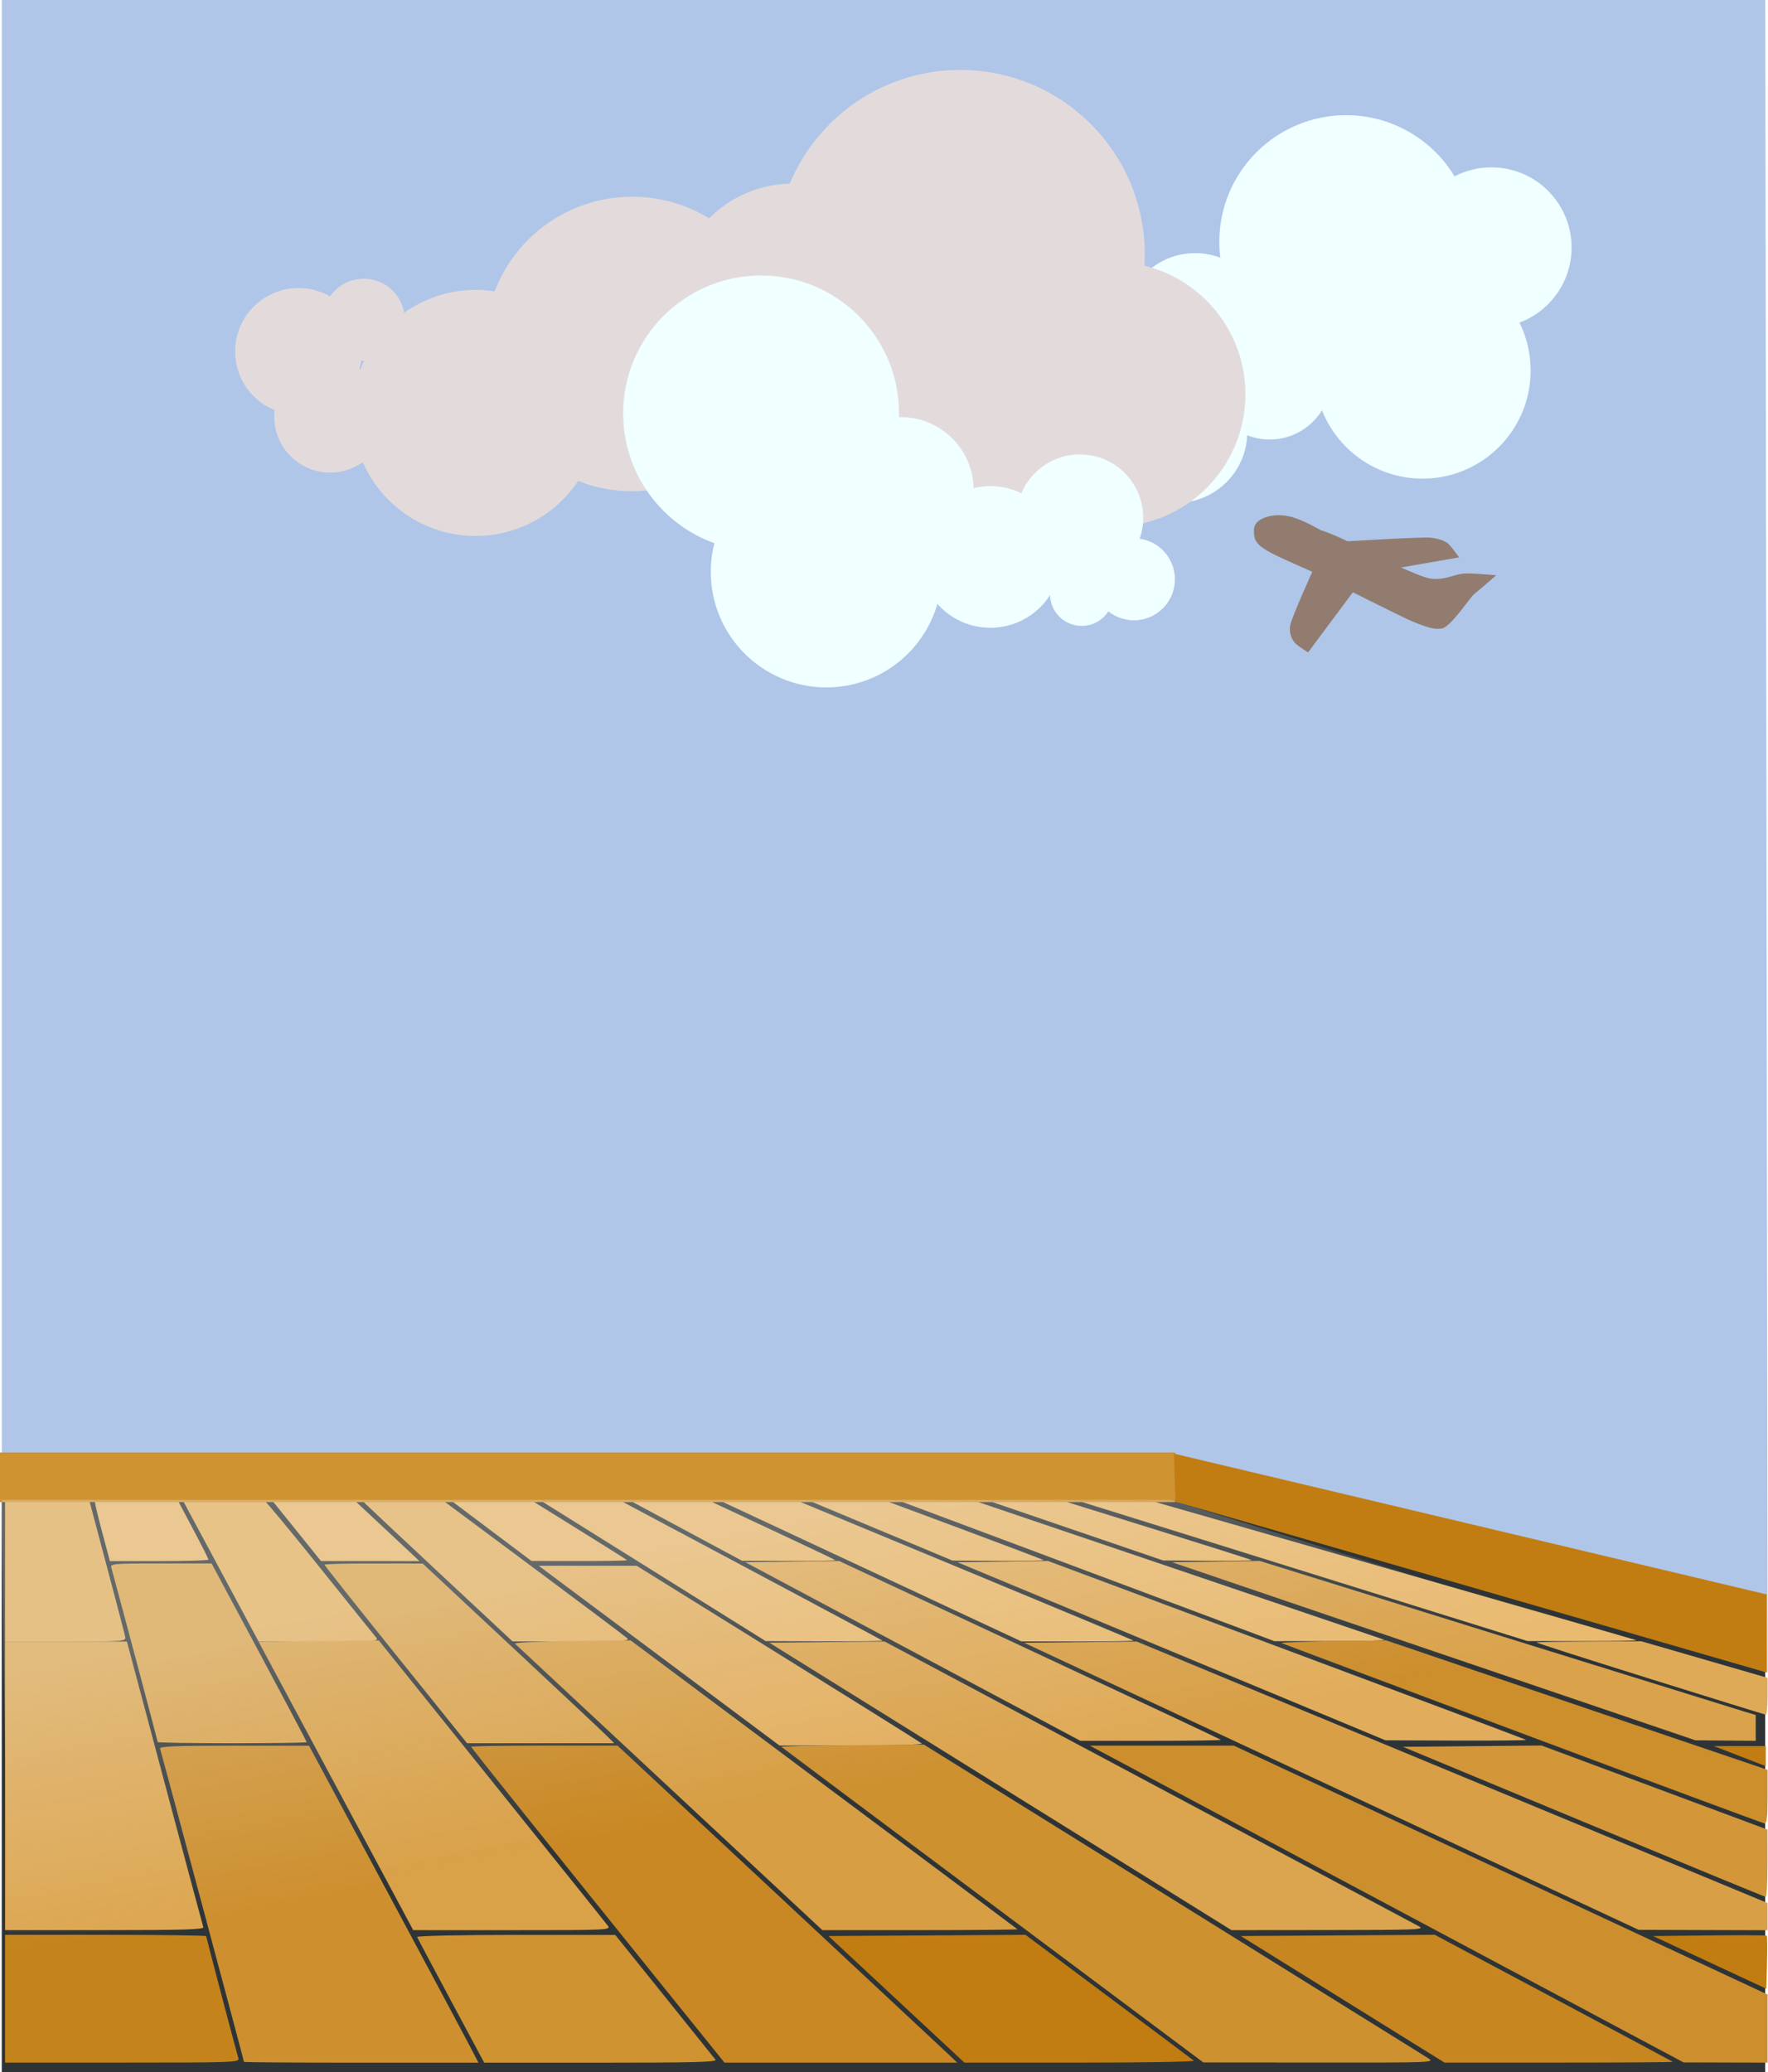 <?xml version="1.0" encoding="UTF-8" standalone="no"?>
<!-- Created with Inkscape (http://www.inkscape.org/) -->
<svg
    xmlns:inkscape="http://www.inkscape.org/namespaces/inkscape"
    xmlns:rdf="http://www.w3.org/1999/02/22-rdf-syntax-ns#"
    xmlns="http://www.w3.org/2000/svg"
    xmlns:cc="http://creativecommons.org/ns#"
    xmlns:dc="http://purl.org/dc/elements/1.1/"
    xmlns:sodipodi="http://sodipodi.sourceforge.net/DTD/sodipodi-0.dtd"
    id="svg21819"
    sodipodi:docname="_svgclean2.svg"
    viewBox="0 0 797.03 934.13"
    version="1.1"
    inkscape:version="0.48.3.1 r9886"
  >
  <defs
      id="defs21821"
    >
    <filter
        id="filter14160-2"
        inkscape:menu="Color"
        height="1"
        width="1"
        color-interpolation-filters="sRGB"
        y="0"
        x="0"
        inkscape:menu-tooltip="Render in shades of gray by reducing saturation to zero"
        inkscape:label="Desaturate"
      >
      <feColorMatrix
          id="feColorMatrix14162-5"
          values="0"
          type="saturate"
      />
    </filter
    >
    <filter
        id="filter14156-1"
        inkscape:menu="Color"
        height="1"
        width="1"
        color-interpolation-filters="sRGB"
        y="0"
        x="0"
        inkscape:menu-tooltip="Render in shades of gray by reducing saturation to zero"
        inkscape:label="Desaturate"
      >
      <feColorMatrix
          id="feColorMatrix14158-2"
          values="0"
          type="saturate"
      />
    </filter
    >
    <filter
        id="filter14152-7"
        inkscape:menu="Color"
        height="1"
        width="1"
        color-interpolation-filters="sRGB"
        y="0"
        x="0"
        inkscape:menu-tooltip="Render in shades of gray by reducing saturation to zero"
        inkscape:label="Desaturate"
      >
      <feColorMatrix
          id="feColorMatrix14154-0"
          values="0"
          type="saturate"
      />
    </filter
    >
    <filter
        id="filter14148-8"
        inkscape:menu="Color"
        height="1"
        width="1"
        color-interpolation-filters="sRGB"
        y="0"
        x="0"
        inkscape:menu-tooltip="Render in shades of gray by reducing saturation to zero"
        inkscape:label="Desaturate"
      >
      <feColorMatrix
          id="feColorMatrix14150-7"
          values="0"
          type="saturate"
      />
    </filter
    >
    <filter
        id="filter14144-5"
        inkscape:menu="Color"
        height="1"
        width="1"
        color-interpolation-filters="sRGB"
        y="0"
        x="0"
        inkscape:menu-tooltip="Render in shades of gray by reducing saturation to zero"
        inkscape:label="Desaturate"
      >
      <feColorMatrix
          id="feColorMatrix14146-32"
          values="0"
          type="saturate"
      />
    </filter
    >
    <filter
        id="filter14140-8"
        inkscape:menu="Color"
        height="1"
        width="1"
        color-interpolation-filters="sRGB"
        y="0"
        x="0"
        inkscape:menu-tooltip="Render in shades of gray by reducing saturation to zero"
        inkscape:label="Desaturate"
      >
      <feColorMatrix
          id="feColorMatrix14142-9"
          values="0"
          type="saturate"
      />
    </filter
    >
    <filter
        id="filter14136-7"
        inkscape:menu="Color"
        height="1"
        width="1"
        color-interpolation-filters="sRGB"
        y="0"
        x="0"
        inkscape:menu-tooltip="Render in shades of gray by reducing saturation to zero"
        inkscape:label="Desaturate"
      >
      <feColorMatrix
          id="feColorMatrix14138-3"
          values="0"
          type="saturate"
      />
    </filter
    >
    <filter
        id="filter14132-02"
        inkscape:menu="Color"
        height="1"
        width="1"
        color-interpolation-filters="sRGB"
        y="0"
        x="0"
        inkscape:menu-tooltip="Render in shades of gray by reducing saturation to zero"
        inkscape:label="Desaturate"
      >
      <feColorMatrix
          id="feColorMatrix14134-2"
          values="0"
          type="saturate"
      />
    </filter
    >
    <filter
        id="filter14128-53"
        inkscape:menu="Color"
        height="1"
        width="1"
        color-interpolation-filters="sRGB"
        y="0"
        x="0"
        inkscape:menu-tooltip="Render in shades of gray by reducing saturation to zero"
        inkscape:label="Desaturate"
      >
      <feColorMatrix
          id="feColorMatrix14130-0"
          values="0"
          type="saturate"
      />
    </filter
    >
    <filter
        id="filter14124-8"
        inkscape:menu="Color"
        height="1"
        width="1"
        color-interpolation-filters="sRGB"
        y="0"
        x="0"
        inkscape:menu-tooltip="Render in shades of gray by reducing saturation to zero"
        inkscape:label="Desaturate"
      >
      <feColorMatrix
          id="feColorMatrix14126-5"
          values="0"
          type="saturate"
      />
    </filter
    >
    <filter
        id="filter14120-6"
        inkscape:menu="Color"
        height="1"
        width="1"
        color-interpolation-filters="sRGB"
        y="0"
        x="0"
        inkscape:menu-tooltip="Render in shades of gray by reducing saturation to zero"
        inkscape:label="Desaturate"
      >
      <feColorMatrix
          id="feColorMatrix14122-6"
          values="0"
          type="saturate"
      />
    </filter
    >
    <filter
        id="filter14116-2"
        inkscape:menu="Color"
        height="1"
        width="1"
        color-interpolation-filters="sRGB"
        y="0"
        x="0"
        inkscape:menu-tooltip="Render in shades of gray by reducing saturation to zero"
        inkscape:label="Desaturate"
      >
      <feColorMatrix
          id="feColorMatrix14118-2"
          values="0"
          type="saturate"
      />
    </filter
    >
    <filter
        id="filter14112-0"
        inkscape:menu="Color"
        height="1"
        width="1"
        color-interpolation-filters="sRGB"
        y="0"
        x="0"
        inkscape:menu-tooltip="Render in shades of gray by reducing saturation to zero"
        inkscape:label="Desaturate"
      >
      <feColorMatrix
          id="feColorMatrix14114-33"
          values="0"
          type="saturate"
      />
    </filter
    >
    <filter
        id="filter14108-7"
        inkscape:menu="Color"
        height="1"
        width="1"
        color-interpolation-filters="sRGB"
        y="0"
        x="0"
        inkscape:menu-tooltip="Render in shades of gray by reducing saturation to zero"
        inkscape:label="Desaturate"
      >
      <feColorMatrix
          id="feColorMatrix14110-7"
          values="0"
          type="saturate"
      />
    </filter
    >
    <filter
        id="filter14104-0"
        inkscape:menu="Color"
        height="1"
        width="1"
        color-interpolation-filters="sRGB"
        y="0"
        x="0"
        inkscape:menu-tooltip="Render in shades of gray by reducing saturation to zero"
        inkscape:label="Desaturate"
      >
      <feColorMatrix
          id="feColorMatrix14106-1"
          values="0"
          type="saturate"
      />
    </filter
    >
    <filter
        id="filter14100-1"
        inkscape:menu="Color"
        height="1"
        width="1"
        color-interpolation-filters="sRGB"
        y="0"
        x="0"
        inkscape:menu-tooltip="Render in shades of gray by reducing saturation to zero"
        inkscape:label="Desaturate"
      >
      <feColorMatrix
          id="feColorMatrix14102-7"
          values="0"
          type="saturate"
      />
    </filter
    >
    <filter
        id="filter14096-1"
        inkscape:menu="Color"
        height="1"
        width="1"
        color-interpolation-filters="sRGB"
        y="0"
        x="0"
        inkscape:menu-tooltip="Render in shades of gray by reducing saturation to zero"
        inkscape:label="Desaturate"
      >
      <feColorMatrix
          id="feColorMatrix14098-9"
          values="0"
          type="saturate"
      />
    </filter
    >
    <filter
        id="filter14092-6"
        inkscape:menu="Color"
        height="1"
        width="1"
        color-interpolation-filters="sRGB"
        y="0"
        x="0"
        inkscape:menu-tooltip="Render in shades of gray by reducing saturation to zero"
        inkscape:label="Desaturate"
      >
      <feColorMatrix
          id="feColorMatrix14094-6"
          values="0"
          type="saturate"
      />
    </filter
    >
    <filter
        id="filter14088-4"
        inkscape:menu="Color"
        height="1"
        width="1"
        color-interpolation-filters="sRGB"
        y="0"
        x="0"
        inkscape:menu-tooltip="Render in shades of gray by reducing saturation to zero"
        inkscape:label="Desaturate"
      >
      <feColorMatrix
          id="feColorMatrix14090-0"
          values="0"
          type="saturate"
      />
    </filter
    >
    <filter
        id="filter14084-6"
        inkscape:menu="Color"
        height="1"
        width="1"
        color-interpolation-filters="sRGB"
        y="0"
        x="0"
        inkscape:menu-tooltip="Render in shades of gray by reducing saturation to zero"
        inkscape:label="Desaturate"
      >
      <feColorMatrix
          id="feColorMatrix14086-3"
          values="0"
          type="saturate"
      />
    </filter
    >
    <filter
        id="filter14080-99"
        inkscape:menu="Color"
        height="1"
        width="1"
        color-interpolation-filters="sRGB"
        y="0"
        x="0"
        inkscape:menu-tooltip="Render in shades of gray by reducing saturation to zero"
        inkscape:label="Desaturate"
      >
      <feColorMatrix
          id="feColorMatrix14082-5"
          values="0"
          type="saturate"
      />
    </filter
    >
    <filter
        id="filter14076-3"
        inkscape:menu="Color"
        height="1"
        width="1"
        color-interpolation-filters="sRGB"
        y="0"
        x="0"
        inkscape:menu-tooltip="Render in shades of gray by reducing saturation to zero"
        inkscape:label="Desaturate"
      >
      <feColorMatrix
          id="feColorMatrix14078-1"
          values="0"
          type="saturate"
      />
    </filter
    >
    <filter
        id="filter14072-0"
        inkscape:menu="Color"
        height="1"
        width="1"
        color-interpolation-filters="sRGB"
        y="0"
        x="0"
        inkscape:menu-tooltip="Render in shades of gray by reducing saturation to zero"
        inkscape:label="Desaturate"
      >
      <feColorMatrix
          id="feColorMatrix14074-6"
          values="0"
          type="saturate"
      />
    </filter
    >
    <filter
        id="filter14068-1"
        inkscape:menu="Color"
        height="1"
        width="1"
        color-interpolation-filters="sRGB"
        y="0"
        x="0"
        inkscape:menu-tooltip="Render in shades of gray by reducing saturation to zero"
        inkscape:label="Desaturate"
      >
      <feColorMatrix
          id="feColorMatrix14070-14"
          values="0"
          type="saturate"
      />
    </filter
    >
    <filter
        id="filter14064-9"
        inkscape:menu="Color"
        height="1"
        width="1"
        color-interpolation-filters="sRGB"
        y="0"
        x="0"
        inkscape:menu-tooltip="Render in shades of gray by reducing saturation to zero"
        inkscape:label="Desaturate"
      >
      <feColorMatrix
          id="feColorMatrix14066-7"
          values="0"
          type="saturate"
      />
    </filter
    >
    <filter
        id="filter14060-6"
        inkscape:menu="Color"
        height="1"
        width="1"
        color-interpolation-filters="sRGB"
        y="0"
        x="0"
        inkscape:menu-tooltip="Render in shades of gray by reducing saturation to zero"
        inkscape:label="Desaturate"
      >
      <feColorMatrix
          id="feColorMatrix14062-2"
          values="0"
          type="saturate"
      />
    </filter
    >
    <filter
        id="filter14056-7"
        inkscape:menu="Color"
        height="1"
        width="1"
        color-interpolation-filters="sRGB"
        y="0"
        x="0"
        inkscape:menu-tooltip="Render in shades of gray by reducing saturation to zero"
        inkscape:label="Desaturate"
      >
      <feColorMatrix
          id="feColorMatrix14058-2"
          values="0"
          type="saturate"
      />
    </filter
    >
    <filter
        id="filter14052-7"
        inkscape:menu="Color"
        height="1"
        width="1"
        color-interpolation-filters="sRGB"
        y="0"
        x="0"
        inkscape:menu-tooltip="Render in shades of gray by reducing saturation to zero"
        inkscape:label="Desaturate"
      >
      <feColorMatrix
          id="feColorMatrix14054-7"
          values="0"
          type="saturate"
      />
    </filter
    >
    <filter
        id="filter14048-9"
        inkscape:menu="Color"
        height="1"
        width="1"
        color-interpolation-filters="sRGB"
        y="0"
        x="0"
        inkscape:menu-tooltip="Render in shades of gray by reducing saturation to zero"
        inkscape:label="Desaturate"
      >
      <feColorMatrix
          id="feColorMatrix14050-9"
          values="0"
          type="saturate"
      />
    </filter
    >
    <filter
        id="filter14044-8"
        inkscape:menu="Color"
        height="1"
        width="1"
        color-interpolation-filters="sRGB"
        y="0"
        x="0"
        inkscape:menu-tooltip="Render in shades of gray by reducing saturation to zero"
        inkscape:label="Desaturate"
      >
      <feColorMatrix
          id="feColorMatrix14046-1"
          values="0"
          type="saturate"
      />
    </filter
    >
    <filter
        id="filter14040-6"
        inkscape:menu="Color"
        height="1"
        width="1"
        color-interpolation-filters="sRGB"
        y="0"
        x="0"
        inkscape:menu-tooltip="Render in shades of gray by reducing saturation to zero"
        inkscape:label="Desaturate"
      >
      <feColorMatrix
          id="feColorMatrix14042-9"
          values="0"
          type="saturate"
      />
    </filter
    >
    <filter
        id="filter14036-0"
        inkscape:menu="Color"
        height="1"
        width="1"
        color-interpolation-filters="sRGB"
        y="0"
        x="0"
        inkscape:menu-tooltip="Render in shades of gray by reducing saturation to zero"
        inkscape:label="Desaturate"
      >
      <feColorMatrix
          id="feColorMatrix14038-4"
          values="0"
          type="saturate"
      />
    </filter
    >
    <filter
        id="filter14032-77"
        inkscape:menu="Color"
        height="1"
        width="1"
        color-interpolation-filters="sRGB"
        y="0"
        x="0"
        inkscape:menu-tooltip="Render in shades of gray by reducing saturation to zero"
        inkscape:label="Desaturate"
      >
      <feColorMatrix
          id="feColorMatrix14034-4"
          values="0"
          type="saturate"
      />
    </filter
    >
    <filter
        id="filter14028-3"
        inkscape:menu="Color"
        height="1"
        width="1"
        color-interpolation-filters="sRGB"
        y="0"
        x="0"
        inkscape:menu-tooltip="Render in shades of gray by reducing saturation to zero"
        inkscape:label="Desaturate"
      >
      <feColorMatrix
          id="feColorMatrix14030-0"
          values="0"
          type="saturate"
      />
    </filter
    >
    <filter
        id="filter14024-42"
        inkscape:menu="Color"
        height="1"
        width="1"
        color-interpolation-filters="sRGB"
        y="0"
        x="0"
        inkscape:menu-tooltip="Render in shades of gray by reducing saturation to zero"
        inkscape:label="Desaturate"
      >
      <feColorMatrix
          id="feColorMatrix14026-8"
          values="0"
          type="saturate"
      />
    </filter
    >
    <filter
        id="filter14020-7"
        inkscape:menu="Color"
        height="1"
        width="1"
        color-interpolation-filters="sRGB"
        y="0"
        x="0"
        inkscape:menu-tooltip="Render in shades of gray by reducing saturation to zero"
        inkscape:label="Desaturate"
      >
      <feColorMatrix
          id="feColorMatrix14022-3"
          values="0"
          type="saturate"
      />
    </filter
    >
    <filter
        id="filter14016-8"
        inkscape:menu="Color"
        height="1"
        width="1"
        color-interpolation-filters="sRGB"
        y="0"
        x="0"
        inkscape:menu-tooltip="Render in shades of gray by reducing saturation to zero"
        inkscape:label="Desaturate"
      >
      <feColorMatrix
          id="feColorMatrix14018-6"
          values="0"
          type="saturate"
      />
    </filter
    >
    <filter
        id="filter14012-6"
        inkscape:menu="Color"
        height="1"
        width="1"
        color-interpolation-filters="sRGB"
        y="0"
        x="0"
        inkscape:menu-tooltip="Render in shades of gray by reducing saturation to zero"
        inkscape:label="Desaturate"
      >
      <feColorMatrix
          id="feColorMatrix14014-1"
          values="0"
          type="saturate"
      />
    </filter
    >
    <filter
        id="filter14008-0"
        inkscape:menu="Color"
        height="1"
        width="1"
        color-interpolation-filters="sRGB"
        y="0"
        x="0"
        inkscape:menu-tooltip="Render in shades of gray by reducing saturation to zero"
        inkscape:label="Desaturate"
      >
      <feColorMatrix
          id="feColorMatrix14010-68"
          values="0"
          type="saturate"
      />
    </filter
    >
    <filter
        id="filter14004-6"
        inkscape:menu="Color"
        height="1"
        width="1"
        color-interpolation-filters="sRGB"
        y="0"
        x="0"
        inkscape:menu-tooltip="Render in shades of gray by reducing saturation to zero"
        inkscape:label="Desaturate"
      >
      <feColorMatrix
          id="feColorMatrix14006-0"
          values="0"
          type="saturate"
      />
    </filter
    >
    <filter
        id="filter14000-0"
        inkscape:menu="Color"
        height="1"
        width="1"
        color-interpolation-filters="sRGB"
        y="0"
        x="0"
        inkscape:menu-tooltip="Render in shades of gray by reducing saturation to zero"
        inkscape:label="Desaturate"
      >
      <feColorMatrix
          id="feColorMatrix14002-8"
          values="0"
          type="saturate"
      />
    </filter
    >
    <linearGradient
        id="linearGradient21817"
        y2="1041.4"
        gradientUnits="userSpaceOnUse"
        y1="928.36"
        gradientTransform="matrix(1.994,0,0,1.994,-3508.7,-838.87)"
        x2="304"
        x1="282"
        inkscape:collect="always"
      >
      <stop
          id="stop5554-7"
          style="stop-color:#eeeeec"
          offset="0"
      />
      <stop
          id="stop5556-5"
          style="stop-color:#eeeeec;stop-opacity:0"
          offset="1"
      />
    </linearGradient
    >
  </defs
  >
  <sodipodi:namedview
      id="base"
      bordercolor="#666666"
      inkscape:pageshadow="2"
      inkscape:window-y="0"
      pagecolor="#ffffff"
      inkscape:window-maximized="0"
      inkscape:zoom="0.24748737"
      inkscape:window-x="0"
      inkscape:window-height="645"
      showgrid="false"
      borderopacity="1.0"
      inkscape:current-layer="layer1"
      inkscape:cx="-19.94992"
      inkscape:cy="706.09062"
      inkscape:window-width="674"
      inkscape:pageopacity="0.0"
      inkscape:document-units="px"
  />
  <g
      id="layer1"
      inkscape:label="Camada 1"
      inkscape:groupmode="layer"
      transform="translate(44.855 -64.937)"
    >
    <g
        id="g14164-3"
        transform="matrix(.535 0 0 .535 1801.1 227.51)"
      >
      <rect
          id="rect5513-1"
          style="filter:url(#filter14160-2);fill:#2e3436"
          height="482.42"
          width="1485.9"
          y="959.96"
          x="-3448.9"
      />
      <path
          id="rect5388-6"
          inkscape:connector-curvature="0"
          sodipodi:nodetypes="ccccc"
          style="fill:#afc6e9"
          d="m-3448.9-303.9h992.74v1263.9h-992.7v-1263.9z"
      />
      <path
          id="rect5390-4"
          inkscape:connector-curvature="0"
          sodipodi:nodetypes="ccccc"
          style="fill:#afc6e9"
          d="m-2460.1-303.9h497.19l2.005 1409.4-499.19-145.52v-1263.9z"
      />
      <path
          id="path5416-3"
          style="filter:url(#filter14156-1);fill:#e2af5e"
          inkscape:connector-curvature="0"
          d="m-3446.1 1019.6v-59.804l35.384 0.012 35.384 0.012 14.951 56.221c8.223 30.921 15.238 57.828 15.588 59.792 0.599 3.357-2.431 3.572-50.335 3.572h-50.972v-59.804z"
      />
      <path
          id="path5418-0"
          style="filter:url(#filter14152-7);fill:#e4b161"
          inkscape:connector-curvature="0"
          d="m-3264.3 1020.1-31.834-59.305 33.088-0.548c18.199-0.302 34.111-0.156 35.36 0.323 1.25 0.48 22.283 25.844 46.741 56.365 24.458 30.522 45.81 57.064 47.448 58.982 2.826 3.309 0.358 3.489-47.996 3.489h-50.975l-31.834-59.306z"
      />
      <path
          id="path5420-1"
          style="filter:url(#filter14148-8);fill:#e4b262"
          inkscape:connector-curvature="0"
          d="m-3077.3 1024.4c-32.344-30.182-61.029-57.068-63.745-59.747l-4.939-4.872h67.836l76.674 57.037c42.171 31.37 77.988 58.282 79.593 59.804 2.494 2.365-4.32 2.759-46.846 2.711l-49.765-0.057-58.807-54.876z"
      />
      <path
          id="path5422-0"
          style="filter:url(#filter14144-5);fill:#e9b96e"
          inkscape:connector-curvature="0"
          d="m-2899.9 1019.9-94.667-59.126 32.54-0.549 32.54-0.549 110.97 59.132c61.032 32.522 111.34 59.457 111.8 59.854 0.457 0.397-21.521 0.642-48.84 0.543l-49.67-0.179-94.666-59.126z"
      />
      <path
          id="path5424-6"
          style="filter:url(#filter14140-8);fill:#e9b96e"
          inkscape:connector-curvature="0"
          d="m-2716.7 1020-126.83-59.242 31.231-0.546 31.231-0.546 142.45 59.056c78.347 32.481 142.82 59.414 143.28 59.851 0.457 0.438-20.624 0.767-46.846 0.732l-47.677-0.063-126.83-59.242z"
      />
      <path
          id="path5426-4"
          style="filter:url(#filter14136-7);fill:#e9b96e"
          inkscape:connector-curvature="0"
          d="m-2534.7 1019.9-158.09-59.157 30.055-0.55 30.055-0.551 172.89 58.584c95.091 32.222 174.24 59.086 175.88 59.699 1.645 0.613-18.539 1.118-44.853 1.123l-47.843 0.012-158.09-59.157v0z"
      />
      <path
          id="path5428-3"
          style="filter:url(#filter14132-02);fill:#e9b96e"
          inkscape:connector-curvature="0"
          d="m-2352.6 1019.9-189.34-59.095 28.862-0.541 28.862-0.541 205.33 58.869c112.93 32.378 206.22 59.238 207.32 59.689 1.096 0.451-19.087 0.796-44.853 0.767l-46.846-0.053-189.34-59.095z"
      />
      <path
          id="path5432-0"
          style="filter:url(#filter14128-53);fill:#e9b96e"
          inkscape:connector-curvature="0"
          d="m-3364.1 987.94c-3.461-13.016-6.293-24.678-6.293-25.915 0-1.584 10.277-2.249 34.735-2.249h34.735l13.108 24.709c7.209 13.59 13.108 25.251 13.108 25.915 0 0.663-18.698 1.206-41.551 1.206h-41.55l-6.293-23.666z"
      />
      <path
          id="path5434-8"
          style="filter:url(#filter14124-8);fill:#e9b96e"
          inkscape:connector-curvature="0"
          d="m-3200.4 986.17-20.462-25.394 34.173-0.547 34.173-0.547 11.208 10.435c6.164 5.739 18.668 17.423 27.786 25.963l16.579 15.528-41.497-0.023-41.497-0.023-20.462-25.394z"
      />
      <path
          id="path5436-1"
          style="filter:url(#filter14120-6);fill:#e9b96e"
          inkscape:connector-curvature="0"
          d="m-3036.3 986.14-33.754-25.364 33.145-0.546 33.145-0.546 40.479 25.176c22.263 13.847 40.852 25.53 41.309 25.963 0.457 0.433-17.484 0.763-39.869 0.734l-40.7-0.053-33.754-25.364z"
      />
      <path
          id="path5438-0"
          style="filter:url(#filter14116-2);fill:#e9b96e"
          inkscape:connector-curvature="0"
          d="m-2872.2 986.05-47.074-25.276 32.123-0.542 32.123-0.542 53.823 25.155c29.603 13.835 54.197 25.517 54.654 25.959 0.457 0.442-17.036 0.741-38.873 0.663l-39.703-0.141-47.074-25.276z"
      />
      <path
          id="path5440-1"
          style="filter:url(#filter14112-0);fill:#e9b96e"
          inkscape:connector-curvature="0"
          d="m-2708.1 985.98-60.346-25.207 30.665-0.548 30.665-0.548 67.557 25.14c37.157 13.827 67.931 25.511 68.388 25.964 0.457 0.454-16.587 0.73-37.876 0.615l-38.706-0.209-60.346-25.207z"
      />
      <path
          id="path5442-1"
          style="filter:url(#filter14108-7);fill:#e9b96e"
          inkscape:connector-curvature="0"
          d="m-2543.9 985.93-73.562-25.158 29.54-0.554 29.54-0.554 80.901 25.164c44.496 13.84 81.275 25.527 81.732 25.97 0.457 0.444-16.139 0.69-36.879 0.548l-37.71-0.258-73.562-25.158z"
      />
      <path
          id="path5444-8"
          style="filter:url(#filter14104-0);fill:#daa34c"
          inkscape:connector-curvature="0"
          d="m-3317.5 1164.1c0-0.906-36.676-138.78-39.108-147.02-0.958-3.246 1.943-3.489 41.738-3.489h42.768l40.095 74.875c22.052 41.181 40.095 75.27 40.095 75.752 0 0.482-28.257 0.876-62.794 0.876s-62.794-0.45-62.794-1z"
      />
      <path
          id="path5446-9"
          style="filter:url(#filter14100-1);fill:#daa34c"
          inkscape:connector-curvature="0"
          d="m-3116.9 1090.4c-33.031-41.07-60.056-75.158-60.056-75.752 0-0.594 18.614-1.055 41.364-1.025l41.364 0.055 73.758 68.829c40.567 37.856 76.883 71.919 80.702 75.697l6.944 6.868h-124.02l-60.056-74.672z"
      />
      <path
          id="path5448-3"
          style="filter:url(#filter14096-1);fill:#e3af5f"
          inkscape:connector-curvature="0"
          d="m-2895 1091.3-101.45-75.752h82.534l119.15 74.005c65.534 40.703 120.01 74.791 121.05 75.752 1.087 1.003-24.023 1.746-58.965 1.746h-60.859l-101.45-75.752z"
      />
      <path
          id="path5450-8"
          style="filter:url(#filter14092-6);fill:#dfaa57"
          inkscape:connector-curvature="0"
          d="m-2681.2 1087.8-141.17-75.241 39.502-0.527 39.502-0.527 160.42 74.9c88.233 41.195 160.82 75.296 161.3 75.78 0.484 0.484-25.957 0.875-58.758 0.868l-59.638-0.012-141.17-75.241z"
      />
      <path
          id="path5452-5"
          style="filter:url(#filter14088-4);fill:#e1ad5c"
          inkscape:connector-curvature="0"
          d="m-2463.3 1087.6-180.35-75.029 38.16-0.541 38.16-0.541 201 74.982c110.55 41.24 201.37 75.347 201.83 75.794 0.457 0.447-26.006 0.711-58.807 0.588l-59.638-0.224-180.35-75.029z"
      />
      <path
          id="path5454-1"
          style="filter:url(#filter14084-6);fill:#daa24b"
          inkscape:connector-curvature="0"
          d="m-2242.3 1087.6-220.52-75.033 36.98-0.544 36.98-0.544 199.48 62.067c109.72 34.137 203.75 63.346 208.95 64.91l9.469 2.843v21.774l-25.417-0.221-25.417-0.221-220.52-75.032z"
      />
      <path
          id="path5456-6"
          style="filter:url(#filter14080-99);fill:#dda752"
          inkscape:connector-curvature="0"
          d="m-3446.1 1201v-121.6l51.332 0.012h51.332l31.762 119.1c17.469 65.506 32.142 120.22 32.607 121.59 0.667 1.967-16.821 2.492-83.094 2.492h-83.939v-121.6z"
      />
      <path
          id="path5458-7"
          style="filter:url(#filter14076-3);fill:#d9a148"
          inkscape:connector-curvature="0"
          d="m-3159 1216.6c-31.248-58.307-60.562-112.99-65.144-121.52l-8.33-15.51 50.63-0.564 50.63-0.563 95.249 118.47c52.387 65.157 96.422 120.1 97.854 122.1 2.508 3.498-0.482 3.632-80.735 3.619l-83.34-0.014-56.814-106.01z"
      />
      <path
          id="path5460-9"
          style="filter:url(#filter14072-0);fill:#d79e43"
          inkscape:connector-curvature="0"
          d="m-2886 1202.8c-70.7-65.885-129.37-120.57-130.37-121.53-1.043-0.995 19.421-1.984 47.752-2.308l49.576-0.568 162.56 121.34c89.407 66.734 162.93 121.68 163.39 122.1 0.457 0.42-36.337 0.764-81.764 0.764h-82.595l-128.55-119.79z"
      />
      <path
          id="path5462-7"
          style="filter:url(#filter14068-1);fill:#dba44e"
          inkscape:connector-curvature="0"
          d="m-2607.4 1201.5-194.7-121.1 48.521-0.533 48.521-0.533 222.05 118.34c122.13 65.089 224.74 119.79 228.03 121.56 5.585 3 0.569 3.217-75.872 3.292l-81.852 0.08-194.7-121.1z"
      />
      <path
          id="path5464-6"
          style="filter:url(#filter14064-9);fill:#d89f46"
          inkscape:connector-curvature="0"
          d="m-2328.5 1201.4-258.86-120.93 47.397-0.535 47.397-0.535 265.78 110.18 265.78 110.18 0.012 11.462v11.462l-54.322-0.175-54.322-0.175-258.86-120.93v0z"
      />
      <path
          id="path5466-6"
          style="filter:url(#filter14060-6);fill:#cd8e2c"
          inkscape:connector-curvature="0"
          d="m-2167.3 1157c-110.74-41.5-202.24-75.849-203.33-76.329-1.096-0.481 18.305-1.187 43.114-1.569l45.108-0.695 79.483 27.004c43.716 14.852 116.04 39.406 160.72 54.563l81.234 27.559v22.683c0 16.936-0.631 22.627-2.492 22.461-1.371-0.122-93.095-34.177-203.83-75.678z"
      />
      <path
          id="path5468-7"
          style="filter:url(#filter14056-7);fill:#dfaa57"
          inkscape:connector-curvature="0"
          d="m-2060.1 1110.8c-52.891-16.541-95.903-30.338-95.582-30.659 0.321-0.321 20.323-0.673 44.448-0.781l43.863-0.197 53.214 15.426 53.214 15.426v15.608c0 8.584-0.673 15.528-1.495 15.43s-44.77-13.712-97.661-30.253z"
      />
      <path
          id="path5470-4"
          style="filter:url(#filter14052-7);fill:#c5841b"
          inkscape:connector-curvature="0"
          d="m-3446.1 1380.4v-53.823h84.722c46.597 0 84.722 0.495 84.722 1.099 0 0.941 24.317 93.181 27.17 103.06 0.95 3.289-4.643 3.489-97.803 3.489h-98.811v-53.824z"
      />
      <path
          id="path5472-1"
          style="filter:url(#filter14048-9);fill:#cf9332"
          inkscape:connector-curvature="0"
          d="m-3070.3 1382.2c-15.35-28.636-28.208-52.85-28.573-53.811-0.374-0.982 36-1.746 83.13-1.746h83.794l41.29 51.332c22.709 28.232 42.15 52.453 43.201 53.824 1.523 1.986-18.082 2.489-96.511 2.479l-98.422-0.012-27.908-52.064z"
      />
      <path
          id="path5474-0"
          style="filter:url(#filter14044-8);fill:#c17d11"
          inkscape:connector-curvature="0"
          d="m-2695 1380.9-57.265-53.325 82.976-0.52 82.976-0.52 69.985 52.238c38.492 28.731 70.837 52.961 71.879 53.846 1.042 0.884-42.022 1.608-95.696 1.608h-97.59l-57.265-53.325z"
      />
      <path
          id="path5476-0"
          style="filter:url(#filter14040-6);fill:#c7861f"
          inkscape:connector-curvature="0"
          d="m-2319 1380.9-85.801-53.325 81.69-0.521 81.689-0.521 99.858 53.155c54.922 29.235 100.23 53.466 100.69 53.846 0.457 0.38-42.629 0.691-95.747 0.691h-96.577l-85.801-53.325z"
      />
      <path
          id="path5478-5"
          style="filter:url(#filter14036-0);fill:#c17d11"
          inkscape:connector-curvature="0"
          d="m-2009.7 1349.8-47.709-22.201 47.506-0.535c26.128-0.294 47.852-0.189 48.275 0.234 0.423 0.423 0.514 10.654 0.203 22.736l-0.566 21.967-47.709-22.201z"
      />
      <path
          id="path5480-3"
          style="filter:url(#filter14032-77);fill:#ce902f"
          inkscape:connector-curvature="0"
          d="m-3244.8 1433.6c0-1.024-69.681-261.02-70.738-263.94-0.71-1.96 12.589-2.49 62.328-2.484l63.23 0.012 62.791 117.11c34.535 64.41 66.654 124.51 71.376 133.55l8.584 16.446h-98.786c-54.332 0-98.786-0.312-98.786-0.693z"
      />
      <path
          id="path5482-0"
          style="filter:url(#filter14028-3);fill:#c98823"
          inkscape:connector-curvature="0"
          d="m-2880.5 1383.9c-109.88-136.32-172.88-214.98-172.88-215.84 0-0.524 27.755-0.952 61.677-0.952h61.677l138.17 128.82c75.992 70.851 140.39 130.95 143.11 133.56l4.938 4.742h-196.11l-40.573-50.335z"
      />
      <path
          id="path5484-8"
          style="filter:url(#filter14024-42);fill:#ce9130"
          inkscape:connector-curvature="0"
          d="m-2613.8 1301.5c-97.564-72.923-177.75-132.95-178.19-133.39-0.441-0.441 26.385-1.052 59.613-1.359l60.415-0.556 209.47 130.24c115.21 71.633 212.17 131.95 215.46 134.03 5.92 3.746 4.994 3.784-91.699 3.703l-97.68-0.081-177.39-132.59v0z"
      />
      <path
          id="path5486-4"
          style="filter:url(#filter14020-7);fill:#cd8f2d"
          inkscape:connector-curvature="0"
          d="m-2281.9 1300.6-250.18-133.47h121.4l224.86 104.88 224.86 104.88v57.366l-35.384-0.097-35.384-0.097-250.18-133.47z"
      />
      <path
          id="path5488-9"
          style="filter:url(#filter14016-8);fill:#d3973a"
          inkscape:connector-curvature="0"
          d="m-2116.1 1231.3-152.09-63.18 58.398-0.546 58.398-0.546 95.169 35.432 95.168 35.432 0.02 28.407c0.012 15.624-0.654 28.356-1.476 28.295-0.822-0.062-69.936-28.543-153.59-63.293h-0.001z"
      />
      <path
          id="path5511-4"
          style="filter:url(#filter14012-6);fill:#c17d11"
          inkscape:connector-curvature="0"
          d="m-2006.2 1167.5h43.697v16.915l-43.7-16.9z"
      />
      <rect
          id="rect5515-9"
          style="filter:url(#filter14008-0);fill:#cf9332"
          height="41.863"
          width="990.75"
          y="920.09"
          x="-3450.9"
      />
      <path
          id="rect5547-1"
          inkscape:connector-curvature="0"
          sodipodi:nodetypes="ccccc"
          style="filter:url(#filter14004-6);fill:#c17d11"
          d="m-2461.1 921.08 499.36 118.61v65.784l-498.37-144.03-0.997-40.368z"
      />
      <path
          id="path5550-2"
          inkscape:connector-curvature="0"
          sodipodi:nodetypes="cccccc"
          style="opacity:.529;filter:url(#filter14000-0);fill:url(#linearGradient21817)"
          d="m-3448.9 959.96 5.98 460.49 1459.2-13.954-83.725-322.94-396.7-123.59h-984.77z"
      />
    </g
    >
    <g
        id="g14932"
        transform="matrix(.535 0 0 .535 1004.8 182.15)"
      >
      <path
          id="path2901"
          sodipodi:rx="40.837936"
          sodipodi:ry="40.837936"
          style="fill:#f0ffff"
          sodipodi:type="arc"
          d="m581.16 615.3c0 22.554-18.284 40.838-40.838 40.838s-40.838-18.284-40.838-40.838 18.284-40.838 40.838-40.838 40.838 18.284 40.838 40.838z"
          transform="translate(-1675.9,-473.46)"
          sodipodi:cy="615.29791"
          sodipodi:cx="540.31732"
      />
      <path
          id="path2903"
          sodipodi:rx="54.974144"
          sodipodi:ry="54.974144"
          style="fill:#f0ffff"
          sodipodi:type="arc"
          d="m643.98 572.89c0 30.361-24.613 54.974-54.974 54.974s-54.974-24.613-54.974-54.974 24.613-54.974 54.974-54.974 54.974 24.613 54.974 54.974z"
          transform="translate(-1675.9,-473.46)"
          sodipodi:cy="572.88928"
          sodipodi:cx="589.00867"
      />
      <path
          id="path2905"
          sodipodi:rx="40.837936"
          sodipodi:ry="40.837936"
          style="fill:#f0ffff"
          sodipodi:type="arc"
          d="m640.84 638.86c0 22.554-18.284 40.838-40.838 40.838s-40.838-18.284-40.838-40.838 18.284-40.838 40.838-40.838 40.838 18.284 40.838 40.838z"
          transform="translate(-1675.9,-473.46)"
          sodipodi:cy="638.85828"
          sodipodi:cx="600.00354"
      />
      <path
          id="path2907"
          sodipodi:rx="37.696556"
          sodipodi:ry="37.696556"
          style="fill:#f0ffff"
          sodipodi:type="arc"
          d="m689.53 591.74c0 20.819-16.877 37.697-37.697 37.697-20.819 0-37.697-16.877-37.697-37.697 0-20.819 16.877-37.697 37.697-37.697 20.819 0 37.697 16.877 37.697 37.697z"
          transform="translate(-1675.9,-473.46)"
          sodipodi:cy="591.73755"
          sodipodi:cx="651.8363"
      />
      <path
          id="path2909"
          sodipodi:rx="59.686214"
          sodipodi:ry="59.686214"
          style="fill:#f0ffff"
          sodipodi:type="arc"
          d="m764.93 618.44c0 32.964-26.722 59.686-59.686 59.686s-59.686-26.722-59.686-59.686 26.722-59.686 59.686-59.686 59.686 26.722 59.686 59.686z"
          transform="translate(-1675.9,-473.46)"
          sodipodi:cy="618.43927"
          sodipodi:cx="705.23975"
      />
      <path
          id="path2931"
          sodipodi:rx="106.80691"
          sodipodi:ry="106.80691"
          style="fill:#f0ffff"
          sodipodi:type="arc"
          d="m954.98 458.23c0 58.988-47.819 106.81-106.81 106.81-58.988 0-106.81-47.819-106.81-106.81 0-58.988 47.819-106.81 106.81-106.81 58.988 0 106.81 47.819 106.81 106.81z"
          transform="translate(-1675.9,-473.46)"
          sodipodi:cy="458.22894"
          sodipodi:cx="848.17249"
      />
      <path
          id="path2933"
          sodipodi:rx="59.686214"
          sodipodi:ry="59.686214"
          style="fill:#f0ffff"
          sodipodi:type="arc"
          d="m780.63 521.06c0 32.964-26.722 59.686-59.686 59.686s-59.686-26.722-59.686-59.686 26.722-59.686 59.686-59.686 59.686 26.722 59.686 59.686z"
          transform="translate(-1675.9,-467.18)"
          sodipodi:cy="521.05652"
          sodipodi:cx="720.94666"
      />
      <path
          id="path2935"
          sodipodi:rx="51.832764"
          sodipodi:ry="51.832764"
          style="fill:#f0ffff"
          sodipodi:type="arc"
          d="m835.61 572.89c0 28.626-23.206 51.833-51.833 51.833-28.626 0-51.833-23.206-51.833-51.833 0-28.626 23.206-51.833 51.833-51.833 28.626 0 51.833 23.206 51.833 51.833z"
          transform="translate(-1675.9,-473.46)"
          sodipodi:cy="572.88928"
          sodipodi:cx="783.77423"
      />
      <path
          id="path2937"
          sodipodi:rx="91.100006"
          sodipodi:ry="91.100006"
          style="fill:#f0ffff"
          sodipodi:type="arc"
          d="m1003.7 566.61c0 50.313-40.787 91.1-91.1 91.1s-91.1-40.787-91.1-91.1 40.787-91.1 91.1-91.1 91.1 40.787 91.1 91.1z"
          transform="translate(-1675.9,-473.46)"
          sodipodi:cy="566.60651"
          sodipodi:cx="912.5708"
      />
      <path
          id="path2939"
          sodipodi:rx="67.539665"
          sodipodi:ry="67.539665"
          style="fill:#f0ffff"
          sodipodi:type="arc"
          d="m1038.2 462.94c0 37.301-30.238 67.54-67.54 67.54-37.301 0-67.54-30.239-67.54-67.54s30.239-67.54 67.54-67.54 67.54 30.239 67.54 67.54z"
          transform="translate(-1675.9,-473.46)"
          sodipodi:cy="462.94101"
          sodipodi:cx="970.68634"
      />
    </g
    >
    <g
        id="g14903"
        transform="matrix(.535 0 0 .535 1187.2 320.23)"
      >
      <path
          id="path2967"
          sodipodi:rx="103.66553"
          sodipodi:ry="103.66553"
          style="fill:#e3dbdb"
          sodipodi:type="arc"
          d="m326.7 627.86c0 57.253-46.413 103.67-103.67 103.67-57.253 0-103.67-46.413-103.67-103.67 0-57.253 46.413-103.67 103.67-103.67 57.253 0 103.67 46.413 103.67 103.67z"
          transform="translate(-2125.2,-757.08)"
          sodipodi:cy="627.86346"
          sodipodi:cx="223.03795"
      />
      <path
          id="path2969"
          sodipodi:rx="124.0845"
          sodipodi:ry="124.0845"
          style="fill:#e3dbdb"
          sodipodi:type="arc"
          d="m479.06 569.75c0 68.53-55.555 124.08-124.08 124.08-68.53 0-124.08-55.555-124.08-124.08 0-68.53 55.555-124.08 124.08-124.08 68.53 0 124.08 55.555 124.08 124.08z"
          transform="translate(-2125.2,-757.08)"
          sodipodi:cy="569.74792"
          sodipodi:cx="354.97589"
      />
      <path
          id="path2971"
          sodipodi:rx="98.953461"
          sodipodi:ry="98.953461"
          style="fill:#e3dbdb"
          sodipodi:type="arc"
          d="m589.01 533.62c0 54.65-44.303 98.953-98.953 98.953s-98.953-44.303-98.953-98.953 44.303-98.953 98.953-98.953 98.953 44.303 98.953 98.953z"
          transform="translate(-2125.2,-757.08)"
          sodipodi:cy="533.62207"
          sodipodi:cx="490.05524"
      />
      <path
          id="path2973"
          sodipodi:rx="53.403454"
          sodipodi:ry="53.403454"
          style="fill:#e3dbdb"
          sodipodi:type="arc"
          d="m127.23 576.03c0 29.494-23.91 53.403-53.403 53.403-29.494 0-53.403-23.91-53.403-53.403 0-29.494 23.91-53.403 53.403-53.403 29.494 0 53.403 23.91 53.403 53.403z"
          transform="translate(-2125.2,-757.08)"
          sodipodi:cy="576.0307"
          sodipodi:cx="73.822418"
      />
      <path
          id="path2975"
          sodipodi:rx="47.120693"
          sodipodi:ry="47.120693"
          style="fill:#e3dbdb"
          sodipodi:type="arc"
          d="m147.64 631c0 26.024-21.097 47.121-47.121 47.121s-47.121-21.097-47.121-47.121 21.097-47.121 47.121-47.121 47.121 21.097 47.121 47.121z"
          transform="translate(-2125.2,-757.08)"
          sodipodi:cy="631.00482"
          sodipodi:cx="100.52415"
      />
      <path
          id="path2977"
          sodipodi:rx="34.555176"
          sodipodi:ry="34.555176"
          style="fill:#e3dbdb"
          sodipodi:type="arc"
          d="m163.35 549.33c0 19.084-15.471 34.555-34.555 34.555s-34.555-15.471-34.555-34.555 15.471-34.555 34.555-34.555 34.555 15.471 34.555 34.555z"
          transform="translate(-2125.2,-757.08)"
          sodipodi:cy="549.32892"
          sodipodi:cx="128.79657"
      />
      <path
          id="path2979"
          sodipodi:rx="65.968971"
          sodipodi:ry="65.968971"
          style="fill:#e3dbdb"
          sodipodi:type="arc"
          d="m545.03 654.57c0 36.434-29.535 65.969-65.969 65.969s-65.969-29.535-65.969-65.969 29.535-65.969 65.969-65.969 65.969 29.535 65.969 65.969z"
          transform="translate(-2125.2,-757.08)"
          sodipodi:cy="654.56519"
          sodipodi:cx="479.06039"
      />
      <path
          id="path2981"
          sodipodi:rx="155.49829"
          sodipodi:ry="155.49829"
          style="fill:#e3dbdb"
          sodipodi:type="arc"
          d="m786.92 494.35c0 85.879-69.619 155.5-155.5 155.5-85.879 0-155.5-69.619-155.5-155.5 0-85.879 69.619-155.5 155.5-155.5 85.879 0 155.5 69.619 155.5 155.5z"
          transform="translate(-2125.2,-757.08)"
          sodipodi:cy="494.3548"
          sodipodi:cx="631.4173"
      />
      <path
          id="path2983"
          sodipodi:rx="111.51897"
          sodipodi:ry="111.51897"
          style="fill:#e3dbdb"
          sodipodi:type="arc"
          d="m871.73 612.16c0 61.59-49.929 111.52-111.52 111.52-61.59 0-111.52-49.929-111.52-111.52 0-61.59 49.929-111.52 111.52-111.52 61.59 0 111.52 49.929 111.52 111.52z"
          transform="translate(-2125.2,-757.08)"
          sodipodi:cy="612.15656"
          sodipodi:cx="760.21387"
      />
      <path
          id="path2985"
          sodipodi:rx="97.382767"
          sodipodi:ry="97.382767"
          style="fill:#e3dbdb"
          sodipodi:type="arc"
          d="m705.24 681.27c0 53.783-43.6 97.383-97.383 97.383s-97.383-43.6-97.383-97.383 43.6-97.383 97.383-97.383 97.383 43.6 97.383 97.383z"
          transform="translate(-2125.2,-757.08)"
          sodipodi:cy="681.26691"
          sodipodi:cx="607.85693"
      />
    </g
    >
    <g
        id="layer7"
        style="fill:#917c6f"
        inkscape:label="Plane outline"
        transform="matrix(.535 0 0 .535 318.03 94.238)"
      >
      <path
          id="path3094"
          style="fill-rule:evenodd;fill:#917c6f"
          d="m434.71 392.1c-0.012-0.007-0.024-0.014-0.036-0.022-0.034-0.02-0.068-0.04-0.102-0.06-0.13-0.077-0.26-0.153-0.39-0.229-0.485-0.283-0.973-0.563-1.462-0.839-1.693-0.957-3.405-1.881-5.133-2.774-0 0-0 0-0-0-4.827-2.496-9.77-4.801-14.925-6.519-0-0-0-0-0-0-6.809-2.27-14.202-3.038-21.209-1.481-0 0-0 0-0 0-2.765 0.614-5.494 1.538-7.881 3.062-1.446 0.923-2.76 2.087-3.705 3.519-1.038 1.572-1.565 3.461-1.565 5.345 0 1.841 0.074 3.693 0.453 5.494v0c0.316 1.497 0.879 2.948 1.722 4.225 2.252 3.411 5.924 5.585 9.428 7.688 3.021 1.812 6.195 3.355 9.377 4.868h0c0 0 0 0 0 0 4.022 1.913 8.088 3.733 12.157 5.545 7.999 3.562 16.071 6.983 23.855 10.993 0 0 0 0 0 0 13.446 6.927 26.97 13.702 40.499 20.466 7.662 3.831 15.33 7.649 23.029 11.405 0 0 0 0 0 0 2.776 1.354 5.555 2.703 8.349 4.018 1.577 0.742 3.145 1.51 4.769 2.142 4.021 1.564 7.991 3.28 12.121 4.53 4.115 1.245 8.486 2.182 12.701 1.339 1.181-0.236 2.243-0.874 3.231-1.563 1.343-0.938 2.565-2.04 3.737-3.186 0-0 0-0 0-0 2.916-2.849 5.528-5.991 8.078-9.172 0-0 0-0 0-0 2.498-3.116 4.905-6.305 7.352-9.462 0 0 0-0 0-0 0.927-1.196 1.857-2.39 2.831-3.548 0-0 0-0 0-0 0.613-0.729 1.218-1.476 1.962-2.071 1.532-1.226 3.023-2.501 4.519-3.77 2.065-1.753 4.122-3.516 6.176-5.282l7.815-6.75c-0.016-0.002-0.032-0.003-0.048-0.005-0.045-0.004-0.089-0.009-0.134-0.013h-0c-0.171-0.017-0.341-0.033-0.512-0.05-0.63-0.06-1.26-0.119-1.89-0.176h-0c-2.124-0.192-4.25-0.37-6.377-0.532-5.386-0.41-10.78-0.772-16.181-0.772-4.803 0-9.436 1.607-14.066 2.886-5.236 1.447-10.73 2.274-16.097 1.435-2.021-0.316-3.982-0.935-5.922-1.586-0 0-0 0-0-0-2.713-0.91-5.381-1.952-8.029-3.036 0 0-0 0-0-0-6.648-2.722-13.176-5.729-19.668-8.805h-0c0-0 0-0-0-0-11.688-5.538-23.212-11.414-34.78-17.198-0 0-0-0-0-0-5.683-2.841-11.476-5.467-17.391-7.785-0-0-0-0-0-0-1.66-0.65-3.329-1.282-5.021-1.843-0-0-0-0-0-0-0 0-0-0-0-0-0.425-0.141-0.851-0.281-1.285-0.394-0.098-0.025-0.197-0.053-0.298-0.063-0.019-0.002-0.041-0.006-0.058 0.002-0.009 0.005-0.003 0.018 0.005 0.025"
          sodipodi:nodetypes="csssssssscsssc"
          inkscape:connector-curvature="0"
          inkscape:original-d="m 434.71038,392.09586 c 0,0 -11.60435,-6.96261 -22.04827,-10.44392 -10.44391,-3.4813 -17.72739,-2.25492 -21.2087,-1.4813 -3.4813,0.77362 -13.1516,3.41537 -13.1516,11.92522 0,8.50986 1.93406,11.60435 11.60436,17.40653 9.67029,5.80217 32.62406,14.83072 45.38885,21.40652 12.76478,6.5758 69.6832,35.32291 76.64581,38.03059 6.96261,2.70768 17.08566,7.41536 24.82189,5.86812 7.73623,-1.54725 23.32291,-25.90755 27.19102,-29.00204 3.86812,-3.09449 18.50986,-15.80218 18.50986,-15.80218 0,0 -15.47247,-1.54724 -25.14276,-1.54724 -9.67029,0 -17.7845,6.25493 -30.16247,4.32087 -12.37797,-1.93406 -54.47451,-23.66146 -68.39973,-30.62407 -13.92522,-6.96261 -24.43508,-10.44391 -24.04826,-10.0571 z"
      />
      <path
          id="path3098"
          style="fill-rule:evenodd;fill:#917c6f"
          d="m429.75 421.88-10.014 22.689c-2.433 5.632-4.841 11.276-7.123 16.97v0c-0.874 2.18-1.732 4.367-2.521 6.579-0.283 0.795-0.558 1.592-0.804 2.399-0.166 0.543-0.327 1.089-0.426 1.648v0c-0.908 5.148 0.466 10.73 3.868 14.699 0.79 0.922 1.762 1.669 2.726 2.407h0v0c1.215 0.931 2.471 1.807 3.741 2.662l0 0c1.093 0.736 2.198 1.454 3.312 2.158h0c0.347 0.219 0.695 0.437 1.044 0.653 0.097 0.06 0.193 0.119 0.29 0.179 0.026 0.016 0.051 0.032 0.077 0.047 0.009 0.006 0.019 0.011 0.028 0.017l39.455-52.993"
          sodipodi:nodetypes="csscc"
          inkscape:connector-curvature="0"
          inkscape:original-d="m 429.74777,421.88036 c 0,0 -19.7274,43.70972 -20.88783,50.28552 -1.16044,6.57579 1.54725,11.99116 3.86812,14.69884 2.32087,2.70768 11.21753,8.12304 11.21753,8.12304 l 39.45479,-52.99319"
      />
      <path
          id="path3102"
          style="fill-rule:evenodd;fill:#917c6f"
          d="m450.25 401.77c0.005-0 0.009-0.001 0.013-0.001 0.013-0.001 0.026-0.002 0.039-0.002 0.051-0.003 0.101-0.006 0.152-0.009 0.196-0.012 0.393-0.024 0.589-0.036 0.746-0.045 1.492-0.089 2.237-0.134h0c2.675-0.159 5.35-0.316 8.026-0.472h0c8.261-0.479 16.522-0.942 24.785-1.378h0c8.668-0.457 17.338-0.896 26.011-1.232 3.185-0.123 6.371-0.237 9.559-0.29 1.078-0.018 2.156-0.03 3.234-0.016 0.649 0.008 1.299 0.013 1.943 0.088 3.145 0.37 6.29 0.902 9.284 1.934 2.599 0.896 5.123 2.211 6.963 4.255 1.906 2.118 3.647 4.38 5.357 6.659v0c0.667 0.889 1.326 1.784 1.977 2.684h0c0.193 0.267 0.385 0.534 0.577 0.802v0c0.052 0.073 0.104 0.146 0.156 0.219 0.014 0.019 0.027 0.039 0.041 0.058 0.005 0.007 0.01 0.014 0.015 0.021l-53.38 9.284"
          sodipodi:nodetypes="csscc"
          inkscape:connector-curvature="0"
          inkscape:original-d="m 450.24879,401.76615 c 0,0 70.01291,-4.25493 76.58871,-3.4813 6.5758,0.77362 12.76478,2.32087 16.24609,6.18898 3.4813,3.86812 8.12304,10.44392 8.12304,10.44392 l -53.38001,9.28348"
      />
    </g
    >
    <g
        id="g14944"
        transform="matrix(.535 0 0 .535 1131 301.48)"
      >
      <path
          id="path2879"
          sodipodi:rx="116.23105"
          sodipodi:ry="116.23105"
          style="fill:#f0ffff"
          sodipodi:type="arc"
          d="m235.6 379.69c0 64.193-52.038 116.23-116.23 116.23-64.193 0-116.23-52.038-116.23-116.23 0-64.193 52.038-116.23 116.23-116.23 64.193 0 116.23 52.038 116.23 116.23z"
          transform="translate(-1675.9,-473.46)"
          sodipodi:cy="379.69446"
          sodipodi:cx="119.37243"
      />
      <path
          id="path2881"
          sodipodi:rx="61.256905"
          sodipodi:ry="61.256905"
          style="fill:#f0ffff"
          sodipodi:type="arc"
          d="m298.43 444.09c0 33.831-27.426 61.257-61.257 61.257s-61.257-27.426-61.257-61.257 27.426-61.257 61.257-61.257 61.257 27.426 61.257 61.257z"
          transform="translate(-1675.9,-473.46)"
          sodipodi:cy="444.09271"
          sodipodi:cx="237.17416"
      />
      <path
          id="path2883"
          sodipodi:rx="97.382767"
          sodipodi:ry="97.382767"
          style="fill:#f0ffff"
          sodipodi:type="arc"
          d="m271.73 513.2c0 53.783-43.6 97.383-97.383 97.383s-97.383-43.6-97.383-97.383 43.6-97.383 97.383-97.383 97.383 43.6 97.383 97.383z"
          transform="translate(-1675.9,-473.46)"
          sodipodi:cy="513.20306"
          sodipodi:cx="174.34657"
      />
      <path
          id="path2885"
          sodipodi:rx="59.686214"
          sodipodi:ry="59.686214"
          style="fill:#f0ffff"
          sodipodi:type="arc"
          d="m372.25 500.64c0 32.964-26.722 59.686-59.686 59.686s-59.686-26.722-59.686-59.686 26.722-59.686 59.686-59.686 59.686 26.722 59.686 59.686z"
          transform="translate(-1675.9,-473.46)"
          sodipodi:cy="500.63757"
          sodipodi:cx="312.56726"
      />
      <path
          id="path2887"
          sodipodi:rx="53.403454"
          sodipodi:ry="53.403454"
          style="fill:#f0ffff"
          sodipodi:type="arc"
          d="m441.36 467.65c0 29.494-23.91 53.403-53.403 53.403-29.494 0-53.403-23.91-53.403-53.403 0-29.494 23.91-53.403 53.403-53.403 29.494 0 53.403 23.91 53.403 53.403z"
          transform="translate(-1675.9,-473.46)"
          sodipodi:cy="467.65308"
          sodipodi:cx="387.96039"
      />
      <path
          id="path2889"
          sodipodi:rx="26.701727"
          sodipodi:ry="26.701727"
          style="fill:#f0ffff"
          sodipodi:type="arc"
          d="m416.23 532.05c0 14.747-11.955 26.702-26.702 26.702s-26.702-11.955-26.702-26.702 11.955-26.702 26.702-26.702 26.702 11.955 26.702 26.702z"
          transform="translate(-1675.9,-473.46)"
          sodipodi:cy="532.05133"
          sodipodi:cx="389.53107"
      />
      <path
          id="path2891"
          sodipodi:rx="34.555176"
          sodipodi:ry="34.555176"
          style="fill:#f0ffff"
          sodipodi:type="arc"
          d="m468.07 519.49c0 19.084-15.471 34.555-34.555 34.555s-34.555-15.471-34.555-34.555 15.471-34.555 34.555-34.555 34.555 15.471 34.555 34.555z"
          transform="translate(-1675.9,-473.46)"
          sodipodi:cy="519.48584"
          sodipodi:cx="433.51041"
      />
    </g
    >
  </g
  >
</svg
>

